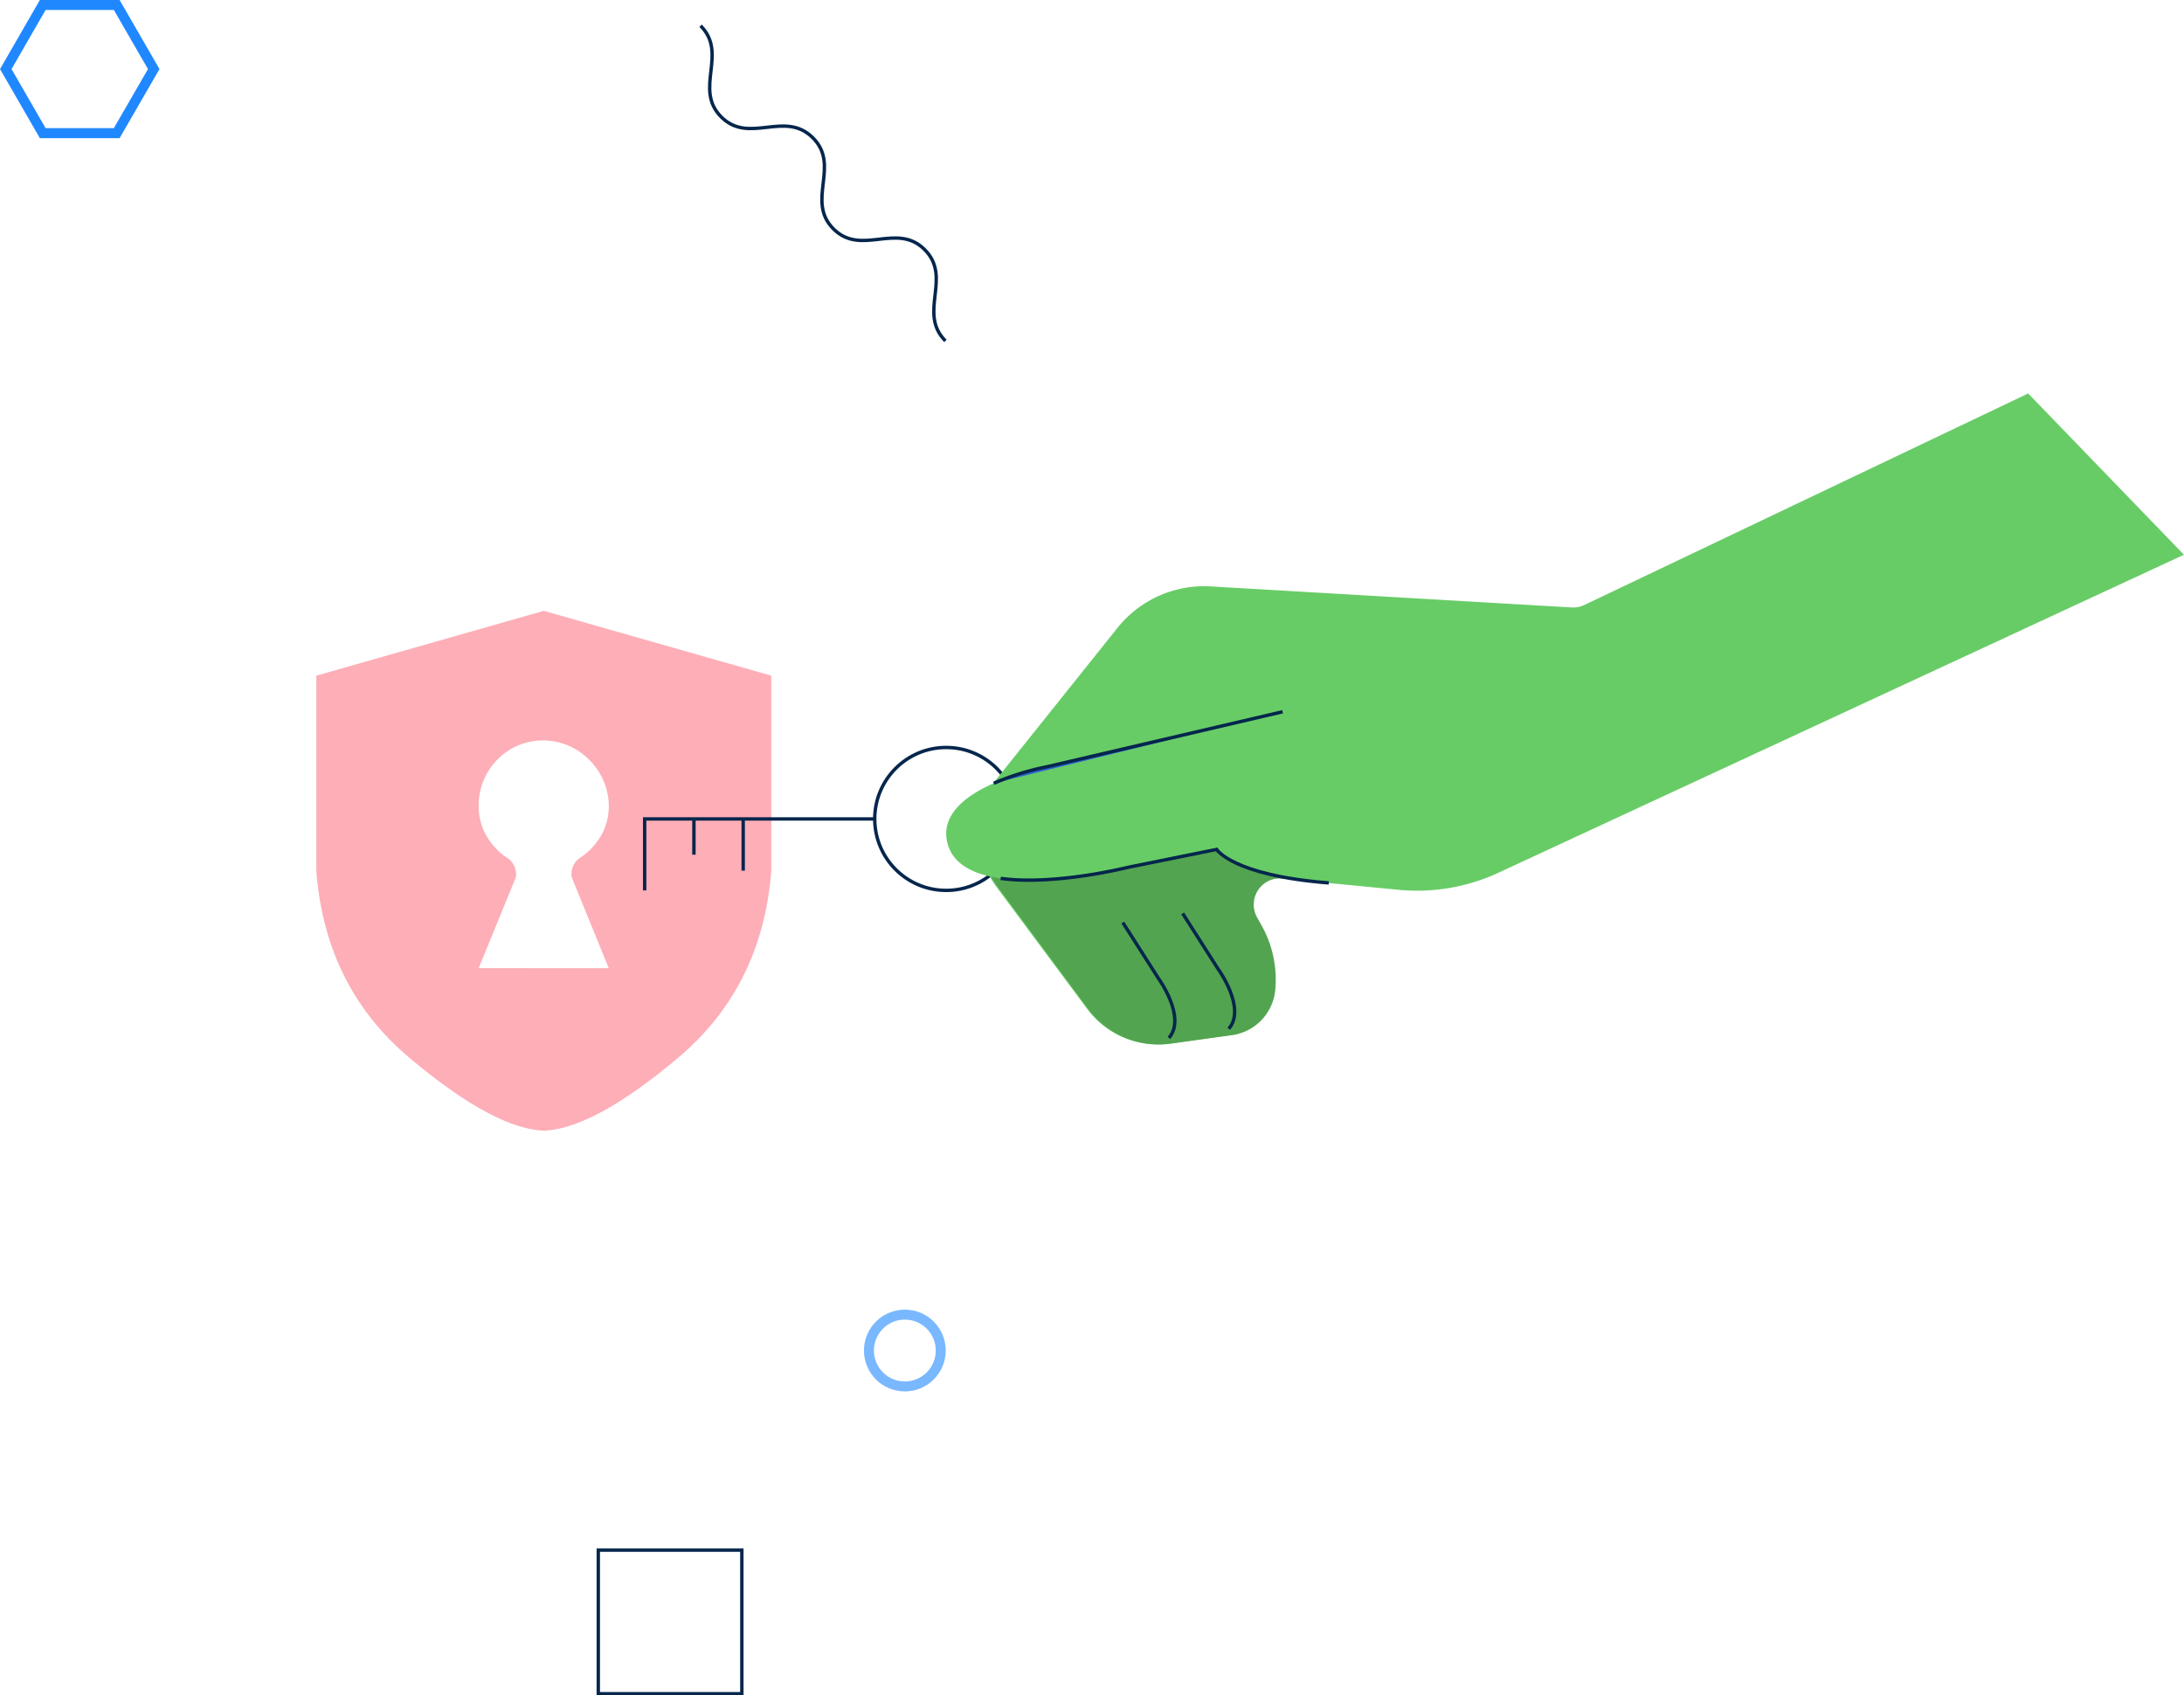 <svg xmlns="http://www.w3.org/2000/svg" viewBox="0 0 438.01 339.98"><defs><style>.cls-1{fill:none;stroke:#05264c;stroke-width:.68px;stroke-miterlimit:10}.cls-5{fill:#68cc66}</style></defs><g id="Layer_2" data-name="Layer 2"><g id="Layer_1-2" data-name="Layer 1"><path class="cls-1" d="M140.5 5.16c5.61 5.61-1.46 12.68 4.15 18.29S157.34 22 163 27.61s-1.46 12.68 4.15 18.29 12.69-1.46 18.3 4.16-1.46 12.69 4.16 18.3"/><circle cx="181.47" cy="270.82" r="7.2" stroke-width="2" stroke="#79b8ff" stroke-miterlimit="10" fill="none"/><path stroke="#2088ff" stroke-width="2" stroke-miterlimit="10" fill="none" d="M23.41 1H8.57L1.16 13.85 8.57 26.7h14.84l7.42-12.85L23.41 1z"/><path d="M154.68 135.49v39.21q-1.83 23.22-18.69 37.42t-26.93 14.61q-10.06-.41-26.94-14.61t-18.68-37.43v-39.2l45.62-13zm-32.59 58.66l-7.43-18.23a3.89 3.89 0 0 1 1.63-3.87 13.28 13.28 0 0 0 4.28-4.53 11.88 11.88 0 0 0 1.53-6 13.16 13.16 0 0 0-4-9.22 12.94 12.94 0 0 0-9.16-3.82 12.7 12.7 0 0 0-9.16 3.82 13 13 0 0 0-3.78 9.26 11.88 11.88 0 0 0 1.53 6 13.28 13.28 0 0 0 4.28 4.53 3.89 3.89 0 0 1 1.63 3.87L96 194.14z" fill="#fdaeb7"/><circle class="cls-1" cx="189.76" cy="164.22" r="14.33"/><path class="cls-1" d="M175.43 164.22h-46.14v14.33M139.17 164.22v7.17M149.05 164.22v10.37"/><path class="cls-5" d="M406.76 78.9l-89 42.41a5.28 5.28 0 0 1-2.58.5l-72.4-4.22a22.24 22.24 0 0 0-18.66 8.31l-23.87 29.84a18.11 18.11 0 0 0-.4 22.11L218 202.27a17.63 17.63 0 0 0 16.59 7l12.29-1.71a10.09 10.09 0 0 0 8.65-9 22.09 22.09 0 0 0-2.73-12.93l-.9-1.63a5.28 5.28 0 0 1 5.11-7.84l23.48 2.27a38.78 38.78 0 0 0 20.05-3.43L438 111.24"/><path d="M251.5 168.37c-6.42-6.25-13-9.83-22.09-10.2a53.46 53.46 0 0 0-32.85 9.83 18.07 18.07 0 0 0 3.54 9.85l18.12 24.43a17.63 17.63 0 0 0 16.59 7l12.29-1.71a10.09 10.09 0 0 0 8.65-9 22.09 22.09 0 0 0-2.75-13.02l-.88-1.57a5.28 5.28 0 0 1 5.11-7.84l2.72.26c-2.66-2.96-5.95-5.62-8.45-8.03z" fill="#53a451"/><path class="cls-5" d="M257.23 142.73l-47.14 11s-22.22 4-20.2 14.81c2.61 13.9 36.36 5.39 36.36 5.39l17.75-3.6s3.21 5.21 22.49 6.72"/><path class="cls-1" d="M200.69 176.14c10.76 1.51 25.56-2.22 25.56-2.22l17.75-3.59s3.21 5.21 22.49 6.72"/><path d="M257.23 142.73l-47.14 11a54.38 54.38 0 0 0-10.79 3.34" fill="#2b66cf" stroke-miterlimit="10" stroke="#05264c" stroke-width=".68"/><path class="cls-1" d="M225.19 185l7.13 11.18s5.7 7.84 2.11 11.95M237.19 183.17l7.13 11.18s5.7 7.84 2.11 11.95M119.99 310.85h28.79v28.79h-28.79z"/></g></g></svg>